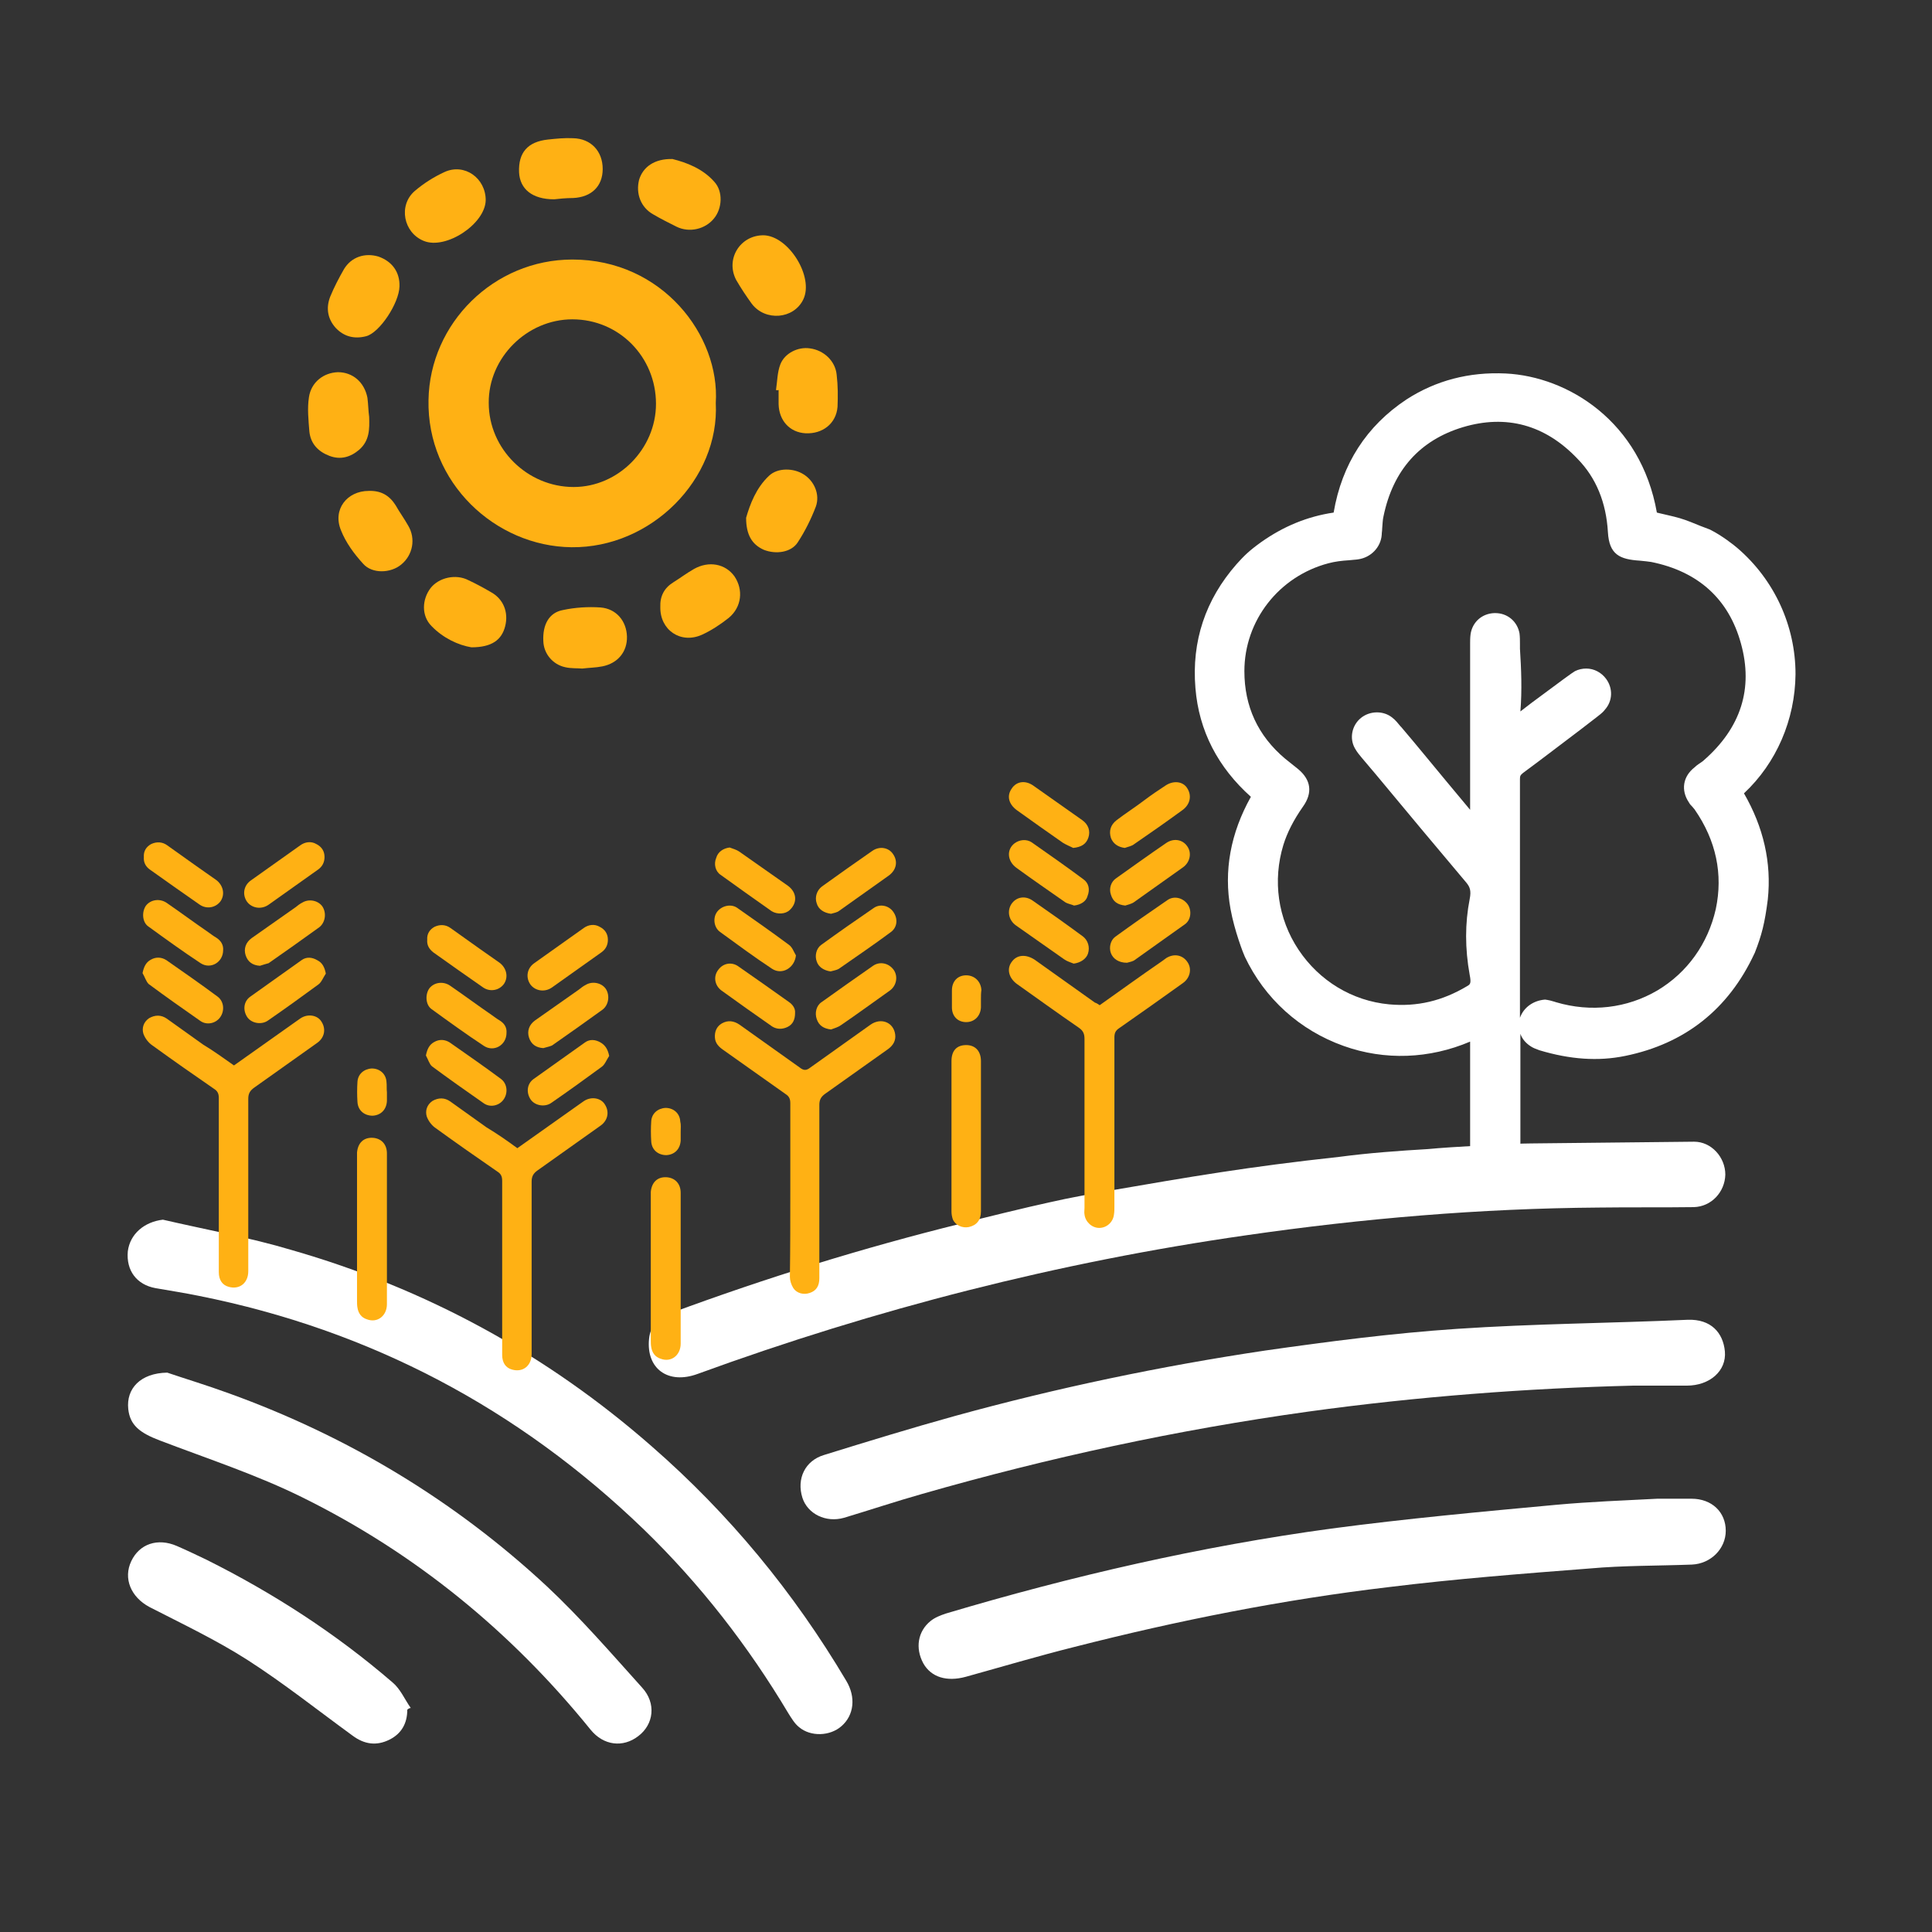<?xml version="1.0" encoding="utf-8"?>
<!-- Generator: Adobe Illustrator 26.3.1, SVG Export Plug-In . SVG Version: 6.00 Build 0)  -->
<svg version="1.1" id="Livello_1" xmlns="http://www.w3.org/2000/svg" xmlns:xlink="http://www.w3.org/1999/xlink" x="0px" y="0px"
	 viewBox="0 0 445.9 445.9" style="enable-background:new 0 0 445.9 445.9;" xml:space="preserve">
<rect x="0" y="0" width="445.9" height="445.9" fill="#333333" stroke="none"/>
<style type="text/css">
	.st0{fill:#FFFFFF;}
	.st1{fill:#00A651;}
	.st2{fill:#FFB114;}
	.st3{fill:#0078D0;}
</style>
<path class="st2" d="M165.2,93c0.9,17.6-14.9,33.5-33.3,33.3c-17.6-0.2-33.4-14.9-33-34c0.3-17.7,15.1-32.4,33.2-32.4
	C152.9,59.9,166.2,77.5,165.2,93z M151.4,93.2c0-10.8-8.5-19.5-19.3-19.5c-10.5,0-19.4,8.9-19.3,19.3c0,10.6,8.9,19.4,19.6,19.4
	C142.7,112.4,151.4,103.6,151.4,93.2z"/>
<path class="st2" d="M112.1,46.2c-0.1,5.5-9.2,11.5-14.3,9.4c-4.7-1.9-5.9-8.2-2.1-11.5c2.1-1.8,4.5-3.3,6.9-4.4
	C107.2,37.6,112.1,41.1,112.1,46.2z"/>
<path class="st2" d="M92.2,66.1c-0.1,3.9-4.6,10.7-7.7,11.5c-2.7,0.7-5.1,0.1-7-1.9c-1.9-2.1-2.3-4.6-1.3-7.2c0.9-2.2,2-4.3,3.2-6.4
	c1.7-2.8,4.8-3.8,7.9-2.9C90.5,60.3,92.3,62.8,92.2,66.1z"/>
<path class="st2" d="M179.1,90c0.3-2,0.3-4.1,1-5.9c1-2.6,4.1-4.1,6.8-3.7c3.2,0.4,5.9,2.9,6.2,6.1c0.3,2.5,0.3,5,0.2,7.4
	c-0.3,3.8-3.4,6.3-7.4,6.1c-3.6-0.2-6.1-2.9-6.2-6.7c0-1.1,0-2.2,0-3.3C179.4,90.1,179.3,90.1,179.1,90z"/>
<path class="st2" d="M152.4,140.1c-0.1-2.5,0.9-4.4,3-5.7c1.6-1,3.2-2.2,4.8-3.1c3.4-1.9,7.2-1.2,9.3,1.7c2.1,3.1,1.7,7.1-1.3,9.6
	c-1.9,1.5-4,2.9-6.2,3.9C157.1,148.7,152.3,145.4,152.4,140.1z"/>
<path class="st2" d="M108.8,149.4c-3-0.5-6.5-2.1-9.2-4.9c-2.4-2.4-2.2-6.2-0.2-8.8c1.9-2.4,5.8-3.3,8.7-1.8
	c1.7,0.8,3.4,1.7,5.1,2.7c3,1.6,4.2,4.7,3.4,7.9C115.8,147.7,113.5,149.4,108.8,149.4z"/>
<path class="st2" d="M155.2,36.7c3.2,0.8,7,2.2,9.7,5.3c2,2.2,1.8,6.1-0.1,8.4c-2,2.5-5.7,3.4-8.7,1.9c-1.8-0.9-3.6-1.8-5.3-2.8
	c-2.9-1.6-4.1-4.8-3.3-8C148.4,38.5,151.1,36.6,155.2,36.7z"/>
<path class="st2" d="M176.2,54.3c5.8,0.1,11.7,9.6,9.2,14.8c-2.2,4.6-8.8,5.1-11.9,1c-1.3-1.8-2.5-3.6-3.6-5.5
	C167.4,59.8,170.8,54.3,176.2,54.3z"/>
<path class="st2" d="M172.2,119.5c0.9-3.1,2.3-6.9,5.3-9.7c2-1.9,5.7-1.8,8-0.3c2.4,1.5,3.8,4.6,2.8,7.4c-1.1,2.9-2.5,5.7-4.2,8.3
	c-1.5,2.3-5,2.8-7.8,1.7C173.6,125.7,172.2,123.5,172.2,119.5z"/>
<path class="st2" d="M127.9,46c-5.1,0-7.9-2.4-8.1-6.2c-0.2-4.6,2-7.1,6.7-7.6c1.9-0.2,3.8-0.4,5.8-0.3c4.1,0.1,6.8,3,6.8,7.1
	c0,4-2.6,6.5-6.8,6.7C130.6,45.7,128.8,45.9,127.9,46z"/>
<path class="st2" d="M85.1,113.3c2.9-0.1,4.8,1.1,6.2,3.3c0.9,1.6,2,3.1,2.9,4.7c1.8,3,1.1,6.8-1.6,9c-2.4,2-6.7,2.2-8.8-0.2
	c-2.1-2.3-4-4.9-5.1-7.7C76.7,117.6,80.1,113.3,85.1,113.3z"/>
<path class="st2" d="M85.2,96.2c0.1,2.8,0.1,5.5-2.3,7.6c-2,1.7-4.3,2.4-6.9,1.4c-2.6-1-4.3-2.8-4.6-5.6c-0.2-2.6-0.5-5.3-0.1-7.9
	c0.5-3.5,3.4-5.7,6.7-5.8c3.4,0,6.1,2.3,6.8,5.9C85,93.3,85,94.8,85.2,96.2z"/>
<path class="st2" d="M134.4,154.3c-1.2-0.1-2.6,0-3.9-0.3c-2.9-0.6-5-3.1-5.1-6c-0.2-3.8,1.3-6.6,4.5-7.2c2.8-0.6,5.8-0.8,8.7-0.6
	c3.7,0.3,6,3.2,6.1,6.7c0.1,3.5-2.1,6.2-5.7,6.9C137.5,154.1,136,154.1,134.4,154.3z"/>
<g>
	<path class="st0" d="M353.4,263.9c12.5-0.1,25.1-0.3,37.6-0.4c4,0,7.2,3.6,7.2,7.6c-0.1,4-3.2,7.4-7.3,7.5
		c-7.3,0.1-14.6,0-21.9,0.1c-27.3,0.2-54.4,2.5-81.4,6.4c-43.3,6.2-85.5,17-126.6,32c-6.8,2.5-11.9-1.2-11.2-8.1
		c0.3-3.2,2.4-5,5.2-6c21.9-8.1,44.2-15,66.8-20.6c5.1-1.3,15.3-3.8,20.4-4.9c4.8-1.1,9.4-1.9,13.9-2.7c18.6-3.2,31.8-5.5,53-7.8
		c6.8-0.9,13.7-1.4,20.5-1.8C334.6,264.7,349.6,263.9,353.4,263.9z"/>
	<path class="st0" d="M376.9,319.8c-24.2,0.6-49.7,2.5-75,6c-30.2,4.2-59.8,10.6-89.1,19c-6,1.7-12,3.7-18,5.5
		c-4.2,1.2-8.4-0.9-9.6-4.6c-1.4-4.4,0.6-8.6,5-9.9c10-3.1,20.1-6.2,30.2-9c23.6-6.5,47.5-11.5,71.6-15.1c14.7-2.1,29.4-4,44.2-5
		c17.7-1.2,35.5-1.3,53.3-2.1c5.4-0.2,8.2,3,8.6,7.3c0.4,4.5-3.5,7.9-8.8,7.9C385.7,319.8,381.9,319.8,376.9,319.8z"/>
	<path class="st0" d="M37.6,281.5c9.9,2.3,20,4.1,29.7,7c31,8.9,58.8,24,83.1,45.3c17.9,15.6,32.8,33.7,44.9,54.1
		c2.3,3.8,1.8,8-1.1,10.5c-2.6,2.3-7.1,2.5-9.8,0.2c-1-0.8-1.7-2-2.4-3.1c-9.3-15.6-20.4-29.9-33.4-42.5
		c-28.9-27.9-63.1-46-102.6-53.9c-3.4-0.7-6.7-1.2-10.1-1.8c-4.4-0.8-6.8-4.1-6.4-8.5C30,284.8,33.3,282,37.6,281.5z"/>
	<path class="st0" d="M382.5,345.9c2.6,0,5.3,0,7.9,0c4.7,0,7.9,3.1,7.9,7.4c0,4.1-3.4,7.6-7.8,7.8c-7.9,0.3-15.8,0.2-23.6,0.9
		c-15.5,1.2-31,2.4-46.4,4.3c-24.5,2.9-48.6,7.7-72.5,13.8c-8.4,2.1-16.8,4.6-25.1,6.9c-4.4,1.2-8,0.1-9.8-3.1
		c-1.9-3.5-1.3-7.4,1.7-9.8c1-0.8,2.3-1.3,3.5-1.7c29.2-8.7,58.8-15.5,88.9-19.6c17.3-2.3,34.7-3.9,52-5.5c7.7-0.7,15.5-1,23.3-1.4
		C382.5,345.8,382.5,345.9,382.5,345.9z"/>
	<path class="st0" d="M38.6,316.8c3.8,1.3,9.1,2.9,14.3,4.8c27.4,9.9,52,24.7,73.3,44.5c7.8,7.3,14.8,15.4,22,23.4
		c3.3,3.6,2.7,8.5-0.9,11.2c-3.5,2.7-8,2.2-11-1.5c-18.3-22.6-40.4-40.7-66.5-53.6c-10.5-5.2-21.8-8.9-32.8-13.1
		c-4.8-1.8-7-3.6-7.4-7.3C29.1,320.5,32.4,316.9,38.6,316.8z"/>
	<path class="st0" d="M94,394.6c0,3.1-1.3,5.5-4.1,6.9c-3,1.5-5.8,1.1-8.5-0.9c-8.1-5.9-15.9-12.1-24.3-17.5
		c-7.2-4.6-15-8.3-22.6-12.2c-4.3-2.3-6.1-6.6-4.2-10.6c1.9-4,6.1-5.4,10.5-3.5c2.3,1,4.6,2.1,6.9,3.2c15.4,7.7,29.8,17,42.9,28.3
		c1.8,1.5,2.8,3.9,4.2,5.9C94.5,394.2,94.2,394.4,94,394.6z"/>
	<path class="st0" d="M414.4,155.6c0-11.2-4.9-21.8-13.4-29.1c-0.8-0.7-3.6-2.9-6.2-4.2l-0.2-0.1c-0.7-0.3-1.4-0.5-2.1-0.8
		c-1.5-0.6-3.1-1.3-4.8-1.8c-1.7-0.5-3.3-0.8-4.9-1.2c-0.1,0-0.3-0.1-0.4-0.1c-3.7-21-20.5-31.4-34.9-32.1c-8.4-0.4-16.1,1.6-22.9,6
		c-9.2,6.1-14.9,14.9-16.8,26.1c-6.1,0.9-11.6,3.2-16.7,6.8c-2.8,2-4,3.2-5.7,5.1c-7.2,8.2-10.4,17.8-9.5,28.6
		c0.8,9.9,5.2,18.3,12.8,25.1c-4.7,8.4-6.3,17.1-4.7,25.9c0.9,5,3,10.4,3.3,11c4.6,9.7,12.7,17,22.8,20.6c9.5,3.4,19.8,3,29.2-1
		c0,2.8,0,5.5,0,8.2c0,6,0,12.1,0,18.2c0,1.5,0.6,3,1.7,4.1c1.1,1.1,2.5,1.7,4.1,1.7c1.5,0,3-0.6,4.1-1.7c1.1-1.1,1.7-2.5,1.7-4.1
		l0-19.7c0-2.8,0-5.6,0-8.5c0.4,1.2,1.3,2.2,2.4,2.9c0.6,0.4,1.2,0.6,2,0.9c7,2.1,13.5,2.6,19.8,1.3c13.7-2.8,23.8-10.7,29.8-23.6
		l0.1-0.2c1.6-4.1,2.3-6.8,3-12.3c0.9-8.5-1-16.7-5.5-24.5C410,176.1,414.3,166.1,414.4,155.6z M350.8,234.9c0-18.5,0-37.3,0-55.1
		c0-0.7,0.1-0.9,0.7-1.4c4.5-3.3,9-6.8,13.4-10.1l3.5-2.7c0.6-0.5,1.4-1,2-1.8c1.8-2,1.9-4.9,0.3-7.1c-1.1-1.5-2.8-2.4-4.6-2.4
		c-0.9,0-1.8,0.2-2.6,0.6c-0.7,0.4-3,2.1-10,7.3c-0.9,0.7-1.8,1.4-2.6,2c0.4-4.9,0.2-9.8-0.1-14.5c0-0.4,0-0.7,0-1.1
		c0-0.7,0-1.6-0.1-2.4c-0.5-2.8-2.8-4.7-5.6-4.7c-0.1,0-0.1,0-0.2,0c-2.9,0.1-5.1,2.1-5.5,4.9c-0.1,0.8-0.1,1.5-0.1,2.1l0,0.5
		l0,10.4c0,9.2,0,18.4,0,27.5l-5.5-6.6c-3.5-4.2-6.9-8.4-10.4-12.5l-0.2-0.2c-0.5-0.6-1.1-1.4-1.9-2c-2-1.6-5.1-1.6-7.2,0.1
		c-2.1,1.7-2.7,4.7-1.4,7c0.5,0.9,1.1,1.6,1.6,2.2l3.3,3.9c6.8,8.2,13.9,16.7,20.9,25c0.7,0.9,1.1,1.7,0.7,3.7
		c-1.1,5.6-1.1,11.4,0,17.5c0.4,2,0.1,2.2-0.6,2.6c-5.7,3.4-11.5,4.8-18,4.2c-8.5-0.8-16.1-5.4-20.9-12.6c-4.8-7.2-6-16-3.5-24.2
		c0.9-2.9,2.4-5.8,4.5-8.8c2.3-3.2,1.9-6.2-1.1-8.7c-0.5-0.4-1-0.8-1.5-1.2c-0.5-0.4-1-0.8-1.5-1.2c-6.3-5.3-9.4-12.1-9.4-20.2
		c0-11.7,8-21.9,19.4-24.9c1.5-0.4,3.1-0.6,4.8-0.7c0.7-0.1,1.4-0.1,2-0.2c3-0.4,5.3-2.8,5.5-5.7c0-0.5,0.1-0.9,0.1-1.4
		c0.1-1,0.1-2,0.3-2.8c2.2-10.7,8.4-17.6,18.3-20.6c10-3,19-0.6,26.5,7.3c4.3,4.4,6.6,10.1,7,16.9c0.3,5.2,2.7,6.3,7.4,6.6
		c1.1,0.1,1.9,0.2,2.6,0.3c10.9,2.2,17.9,8.6,20.7,18.8c2.9,10.4,0,19.5-8.6,27c-0.3,0.3-0.7,0.5-1.1,0.8c-0.3,0.2-0.7,0.5-1,0.8
		c-2.7,2.1-3.2,5.3-1.3,8.1c0.2,0.4,0.5,0.7,0.8,1c0.2,0.2,0.3,0.4,0.5,0.6c5,7.2,6.6,15,4.9,23c-1.8,8-6.6,14.7-13.5,18.8
		c-7,4.1-15.3,5.1-23.4,2.7l-0.3-0.1c-0.6-0.2-1.4-0.4-2.2-0.5C354,230.9,351.7,232.4,350.8,234.9z"/>
</g>
<g>
	<path class="st2" d="M182.4,274.5c0-6.6,0-13.2,0-19.9c0-1-0.3-1.6-1.1-2.1c-4.8-3.4-9.6-6.8-14.4-10.2c-1-0.7-1.8-1.5-1.9-2.8
		c-0.1-1.4,0.4-2.6,1.6-3.3c1.4-0.8,2.8-0.6,4.1,0.3c4.6,3.3,9.3,6.6,13.9,9.9c0.9,0.7,1.5,0.7,2.4,0c4.6-3.3,9.3-6.6,13.9-9.9
		c2.4-1.7,5.3-0.6,5.7,2.2c0.2,1.4-0.4,2.5-1.6,3.4c-4.8,3.4-9.7,6.9-14.5,10.3c-1,0.7-1.4,1.4-1.4,2.6c0,13.3,0,26.7,0,40
		c0,1.8-0.7,2.9-2.2,3.4c-1.4,0.5-3,0.1-3.8-1.1c-0.5-0.8-0.8-1.8-0.8-2.6C182.4,287.9,182.4,281.2,182.4,274.5z"/>
	<path class="st2" d="M253.8,232c4.8-3.4,9.5-6.8,14.3-10.1c0.4-0.3,0.7-0.5,1.1-0.8c1.8-1.1,3.8-0.7,4.9,1c1,1.5,0.6,3.6-1.1,4.8
		c-4.9,3.5-9.8,7-14.7,10.4c-0.9,0.6-1.1,1.2-1.1,2.2c0,13,0,26,0,39c0,0.6,0,1.2-0.1,1.8c-0.2,1.8-1.7,3.1-3.4,3.1
		c-1.7,0-3.2-1.4-3.4-3.1c-0.1-0.5,0-1,0-1.5c0-13,0-26,0-39c0-1.2-0.3-1.9-1.3-2.6c-4.8-3.3-9.5-6.7-14.3-10.1
		c-1.9-1.4-2.4-3.5-1.2-5.1c1.2-1.7,3.3-1.8,5.3-0.5c4.6,3.3,9.3,6.6,13.9,9.9C253.1,231.5,253.5,231.8,253.8,232z"/>
	<path class="st2" d="M119.4,265c4.8-3.4,9.6-6.8,14.4-10.2c0.3-0.2,0.7-0.5,1-0.7c1.7-1.1,3.9-0.7,4.8,0.8c1.1,1.7,0.7,3.7-1,4.9
		c-4.8,3.4-9.7,6.9-14.5,10.3c-1,0.7-1.4,1.4-1.4,2.6c0,13.3,0,26.6,0,39.8c0,2.7-2,4.3-4.5,3.6c-1.5-0.4-2.3-1.6-2.3-3.4
		c0-5.3,0-10.6,0-15.9c0-8.1,0-16.2,0-24.3c0-1-0.3-1.6-1.1-2.1c-4.8-3.3-9.5-6.6-14.2-10c-0.9-0.6-1.7-1.6-2.1-2.7
		c-0.4-1.3,0-2.7,1.3-3.6c1.4-0.8,2.8-0.8,4.1,0.1c2.8,2,5.6,4,8.4,6C114.8,261.7,117.1,263.3,119.4,265z"/>
	<path class="st2" d="M219.6,262.3c0-5.8,0-11.6,0-17.4c0-2.4,1.2-3.7,3.4-3.7c2.1,0,3.4,1.4,3.4,3.7c0,11.6,0,23.1,0,34.7
		c0,2-1,3.2-2.8,3.6c-1.5,0.3-3.1-0.4-3.7-1.8c-0.2-0.6-0.3-1.2-0.3-1.8C219.6,273.8,219.6,268,219.6,262.3z"/>
	<path class="st2" d="M157.1,292.7c0,5.8,0,11.6,0,17.4c0,2.7-2.2,4.4-4.6,3.5c-1.3-0.4-2-1.4-2.2-2.7c-0.1-0.5-0.1-1.1-0.1-1.6
		c0-11,0-22,0-33.1c0-0.4,0-0.7,0-1.1c0.2-2.2,1.5-3.5,3.6-3.4c1.9,0.1,3.3,1.4,3.3,3.6C157.1,281.1,157.1,286.9,157.1,292.7z"/>
	<path class="st2" d="M140.3,216.9c0,1.2-0.5,2.2-1.5,2.9c-3.8,2.7-7.6,5.4-11.4,8.1c-1.7,1.2-3.9,0.8-5-0.7
		c-1.1-1.6-0.8-3.7,0.9-4.9c3.8-2.7,7.6-5.4,11.4-8.1c1.1-0.8,2.5-1,3.7-0.3C139.6,214.5,140.3,215.5,140.3,216.9z"/>
	<path class="st2" d="M168.4,195.6c0.8,0.3,1.6,0.5,2.3,1c3.7,2.6,7.4,5.2,11.1,7.8c2.1,1.5,2.3,3.9,0.5,5.6c-1,1-2.9,1.1-4.2,0.3
		c-4-2.8-7.9-5.6-11.8-8.4c-1.2-0.8-1.6-2.5-1-3.9C165.7,196.6,166.9,195.8,168.4,195.6z"/>
	<path class="st2" d="M183.7,220.5c-0.3,2.9-3.2,4.6-5.5,3.1c-4.1-2.7-8-5.6-12-8.5c-1.4-1-1.7-3.1-0.8-4.5c1-1.5,3.2-2.1,4.7-1.1
		c4,2.8,8,5.6,11.9,8.5C182.9,218.6,183.2,219.7,183.7,220.5z"/>
	<path class="st2" d="M125.4,241.9c-1.7-0.1-2.8-0.9-3.3-2.4c-0.5-1.5,0-3,1.4-4c3.4-2.4,6.7-4.7,10.1-7.1c0.5-0.4,1-0.8,1.6-1.1
		c1.5-0.9,3.6-0.5,4.6,0.9c1,1.5,0.7,3.7-0.7,4.8c-3.9,2.8-7.8,5.6-11.7,8.3C126.7,241.6,126,241.7,125.4,241.9z"/>
	<path class="st2" d="M259.6,195.7c-1.6-0.2-2.7-1-3.2-2.3c-0.5-1.6-0.1-3,1.3-4.1c2.1-1.6,4.3-3,6.4-4.6c1.6-1.2,3.2-2.3,4.9-3.4
		c1.8-1.2,4-1,5,0.6c1.1,1.7,0.7,3.7-1,5c-3.7,2.7-7.4,5.3-11.2,7.9C261.2,195.3,260.4,195.4,259.6,195.7z"/>
	<path class="st2" d="M259.7,209c-1.8-0.2-2.8-0.9-3.3-2.5c-0.5-1.4,0-3,1.2-3.8c3.8-2.7,7.7-5.5,11.5-8.1c1.7-1.2,3.8-0.9,4.9,0.7
		c1.1,1.5,0.7,3.7-1,4.9c-3.8,2.7-7.6,5.4-11.4,8.1C261.1,208.6,260.4,208.8,259.7,209z"/>
	<path class="st2" d="M140.6,243.7c-0.6,0.9-1,2-1.7,2.5c-3.8,2.8-7.7,5.6-11.6,8.3c-1.5,1.1-3.8,0.7-4.8-0.7
		c-1.1-1.6-0.9-3.7,0.7-4.8c3.9-2.8,7.9-5.6,11.8-8.4c1.1-0.8,2.4-0.7,3.6,0C139.8,241.3,140.3,242.3,140.6,243.7z"/>
	<path class="st2" d="M183.5,233.8c0,1.5-0.5,2.6-1.7,3.2c-1.2,0.6-2.5,0.6-3.6-0.1c-3.9-2.7-7.8-5.5-11.7-8.3
		c-1.6-1.2-1.9-3.3-0.7-4.8c1.1-1.5,3.1-1.9,4.7-0.7c3.9,2.7,7.7,5.4,11.5,8.1C182.9,231.8,183.6,232.7,183.5,233.8z"/>
	<path class="st2" d="M260.1,222.2c-1.9,0-3.2-0.9-3.7-2.2c-0.5-1.3-0.1-3,1-3.8c4-2.9,8-5.7,12.1-8.5c1.5-1,3.5-0.5,4.6,1
		c1,1.4,0.8,3.6-0.6,4.6c-3.9,2.8-7.9,5.6-11.8,8.4C261.1,222,260.4,222.1,260.1,222.2z"/>
	<path class="st2" d="M247.8,222.4c-0.7-0.3-1.5-0.5-2.2-1c-3.7-2.6-7.4-5.2-11.1-7.8c-1.7-1.2-2.1-3.3-1.1-4.9
		c1.1-1.7,3.2-2.1,5-0.8c3.9,2.7,7.7,5.4,11.5,8.2c1.2,0.9,1.7,2.5,1.2,4C250.7,221.3,249.4,222.2,247.8,222.4z"/>
	<path class="st2" d="M247.9,209c-0.7-0.3-1.5-0.4-2.1-0.8c-3.7-2.6-7.5-5.2-11.2-7.9c-2.2-1.6-2.3-4.3-0.4-5.7
		c1.1-0.8,2.7-1,3.9-0.2c4,2.8,8,5.6,11.9,8.5c1.3,0.9,1.6,2.4,1,3.9C250.7,208,249.5,208.8,247.9,209z"/>
	<path class="st2" d="M191.8,237.6c-1.7-0.2-2.8-0.9-3.3-2.4c-0.5-1.4-0.1-3.1,1.1-3.9c3.9-2.8,7.9-5.6,11.9-8.4
		c1.6-1.1,3.7-0.6,4.8,1c1,1.5,0.6,3.6-0.9,4.7c-3.8,2.7-7.5,5.4-11.3,8C193.4,237.1,192.6,237.3,191.8,237.6z"/>
	<path class="st2" d="M191.7,224.2c-1.5-0.2-2.8-1-3.2-2.3c-0.5-1.3-0.1-3,1-3.8c4-2.9,8-5.7,12.1-8.5c1.5-1.1,3.6-0.6,4.6,0.9
		c1.1,1.6,0.9,3.6-0.7,4.7c-3.9,2.9-7.9,5.6-11.9,8.4C193.1,223.9,192.4,224,191.7,224.2z"/>
	<path class="st2" d="M98.3,243.6c0.3-1.5,0.8-2.5,1.9-3.1c1.2-0.7,2.5-0.6,3.6,0.1c4,2.8,7.9,5.5,11.8,8.4c1.5,1.1,1.7,3.3,0.6,4.8
		c-1,1.4-3.1,1.9-4.6,0.8c-4-2.8-8-5.6-11.9-8.5C99.1,245.6,98.8,244.5,98.3,243.6z"/>
	<path class="st2" d="M247.7,195.7c-0.8-0.4-1.6-0.7-2.4-1.2c-3.6-2.5-7.1-5-10.6-7.5c-1.9-1.4-2.4-3.3-1.2-5c1.1-1.7,3.2-2,5.1-0.6
		c3.7,2.6,7.5,5.3,11.2,7.9c1.4,1,1.9,2.5,1.4,4C250.7,194.8,249.6,195.5,247.7,195.7z"/>
	<path class="st2" d="M191.8,210.9c-1.6-0.2-2.9-1-3.3-2.4c-0.5-1.4,0-3,1.2-3.9c3.9-2.8,7.7-5.5,11.6-8.2c1.7-1.2,3.8-0.8,4.8,0.7
		c1.2,1.7,0.8,3.7-1,5c-3.8,2.7-7.6,5.4-11.4,8.1C193.2,210.6,192.5,210.7,191.8,210.9z"/>
	<path class="st2" d="M116.9,238.4c0,2.8-2.9,4.5-5.2,3c-4.1-2.7-8.1-5.6-12.1-8.5c-1.4-1-1.5-3.4-0.5-4.8c1.1-1.4,3.2-1.7,4.8-0.6
		c3.2,2.2,6.3,4.5,9.5,6.7c0.6,0.4,1.2,0.9,1.9,1.3C116.4,236.2,117,237.1,116.9,238.4z"/>
	<path class="st2" d="M98.6,216.9c-0.1-1.4,0.6-2.4,1.7-3c1.3-0.6,2.6-0.5,3.7,0.3c2.2,1.6,4.4,3.1,6.6,4.7c1.6,1.1,3.1,2.2,4.7,3.3
		c1.6,1.2,2.1,3.3,1,4.9c-1.1,1.5-3.2,1.9-4.8,0.8c-3.9-2.7-7.7-5.4-11.5-8.1C99,219,98.5,218.1,98.6,216.9z"/>
	<path class="st2" d="M54,245.9c4.8-3.4,9.6-6.8,14.4-10.2c0.3-0.2,0.7-0.5,1-0.7c1.7-1.1,3.9-0.7,4.8,0.8c1.1,1.7,0.7,3.7-1,4.9
		c-4.8,3.4-9.7,6.9-14.5,10.3c-1,0.7-1.4,1.4-1.4,2.6c0,13.3,0,26.6,0,39.8c0,2.7-2,4.3-4.5,3.6c-1.5-0.4-2.3-1.6-2.3-3.4
		c0-5.3,0-10.6,0-15.9c0-8.1,0-16.2,0-24.3c0-1-0.3-1.6-1.1-2.1c-4.8-3.3-9.5-6.6-14.2-10c-0.9-0.6-1.7-1.6-2.1-2.7
		c-0.4-1.3,0-2.7,1.3-3.6c1.4-0.8,2.8-0.8,4.1,0.1c2.8,2,5.6,4,8.4,6C49.4,242.6,51.7,244.3,54,245.9z"/>
	<path class="st2" d="M74.9,197.8c0,1.2-0.5,2.2-1.5,2.9c-3.8,2.7-7.6,5.4-11.4,8.1c-1.7,1.2-3.9,0.8-5-0.7
		c-1.1-1.6-0.8-3.7,0.9-4.9c3.8-2.7,7.6-5.4,11.4-8.1c1.1-0.8,2.5-1,3.7-0.3C74.2,195.4,74.9,196.4,74.9,197.8z"/>
	<path class="st2" d="M60,222.9c-1.7-0.1-2.8-0.9-3.3-2.4c-0.5-1.5,0-3,1.4-4c3.4-2.4,6.7-4.7,10.1-7.1c0.5-0.4,1-0.8,1.6-1.1
		c1.5-0.9,3.6-0.5,4.6,0.9c1,1.5,0.7,3.7-0.7,4.8c-3.9,2.8-7.8,5.6-11.7,8.3C61.3,222.5,60.6,222.7,60,222.9z"/>
	<path class="st2" d="M75.2,224.7c-0.6,0.9-1,2-1.7,2.5c-3.8,2.8-7.7,5.6-11.6,8.3c-1.5,1.1-3.8,0.7-4.8-0.7
		c-1.1-1.6-0.9-3.7,0.7-4.8c3.9-2.8,7.9-5.6,11.8-8.4c1.1-0.8,2.4-0.7,3.6,0C74.4,222.2,74.9,223.2,75.2,224.7z"/>
	<path class="st2" d="M32.9,224.6c0.3-1.5,0.8-2.5,1.9-3.1c1.2-0.7,2.5-0.6,3.6,0.1c4,2.8,7.9,5.5,11.8,8.4c1.5,1.1,1.7,3.3,0.6,4.8
		c-1,1.4-3.1,1.9-4.6,0.8c-4-2.8-8-5.6-11.9-8.5C33.7,226.5,33.4,225.4,32.9,224.6z"/>
	<path class="st2" d="M51.5,219.3c0,2.8-2.9,4.5-5.2,3c-4.1-2.7-8.1-5.6-12.1-8.5c-1.4-1-1.5-3.4-0.5-4.8c1.1-1.4,3.2-1.7,4.8-0.6
		c3.2,2.2,6.3,4.5,9.5,6.7c0.6,0.4,1.2,0.9,1.9,1.3C51,217.1,51.6,218.1,51.5,219.3z"/>
	<path class="st2" d="M33.2,197.8c-0.1-1.4,0.6-2.4,1.7-3c1.3-0.6,2.6-0.5,3.7,0.3c2.2,1.6,4.4,3.1,6.6,4.7c1.6,1.1,3.1,2.2,4.7,3.3
		c1.6,1.2,2.1,3.3,1,4.9c-1.1,1.5-3.2,1.9-4.8,0.8c-3.9-2.7-7.7-5.4-11.5-8.1C33.6,200,33.1,199,33.2,197.8z"/>
	<path class="st2" d="M157.1,261.2c0,0.7,0,1.4,0,2c-0.1,2-1.4,3.3-3.3,3.4c-1.9,0-3.4-1.2-3.5-3.2c-0.1-1.5-0.1-3.1,0-4.6
		c0.1-1.8,1.5-3,3.3-3.1c1.9,0,3.3,1.3,3.4,3.1C157.2,259.6,157.1,260.4,157.1,261.2C157.1,261.2,157.1,261.2,157.1,261.2z"/>
	<path class="st2" d="M89.3,283.6c0,5.8,0,11.6,0,17.4c0,2.7-2.2,4.4-4.6,3.5c-1.3-0.4-2-1.4-2.2-2.7c-0.1-0.5-0.1-1.1-0.1-1.6
		c0-11,0-22,0-33.1c0-0.4,0-0.7,0-1.1c0.2-2.2,1.5-3.5,3.6-3.4c1.9,0.1,3.3,1.4,3.3,3.6C89.3,272,89.3,277.8,89.3,283.6z"/>
	<path class="st2" d="M89.3,252.1c0,0.7,0,1.4,0,2c-0.1,2-1.4,3.3-3.3,3.4c-1.9,0-3.4-1.2-3.5-3.2c-0.1-1.5-0.1-3.1,0-4.6
		c0.1-1.8,1.5-3,3.3-3.1c1.9,0,3.3,1.3,3.4,3.1C89.3,250.5,89.2,251.3,89.3,252.1C89.3,252.1,89.3,252.1,89.3,252.1z"/>
	<path class="st2" d="M226.4,230.5c0,0.7,0,1.4,0,2c-0.1,2-1.5,3.4-3.4,3.4c-2,0-3.3-1.4-3.3-3.4c0-1.3,0-2.6,0-3.9
		c0-2.1,1.3-3.5,3.3-3.5c1.9,0,3.4,1.4,3.5,3.4C226.4,229.2,226.4,229.9,226.4,230.5z"/>
</g>
</svg>
